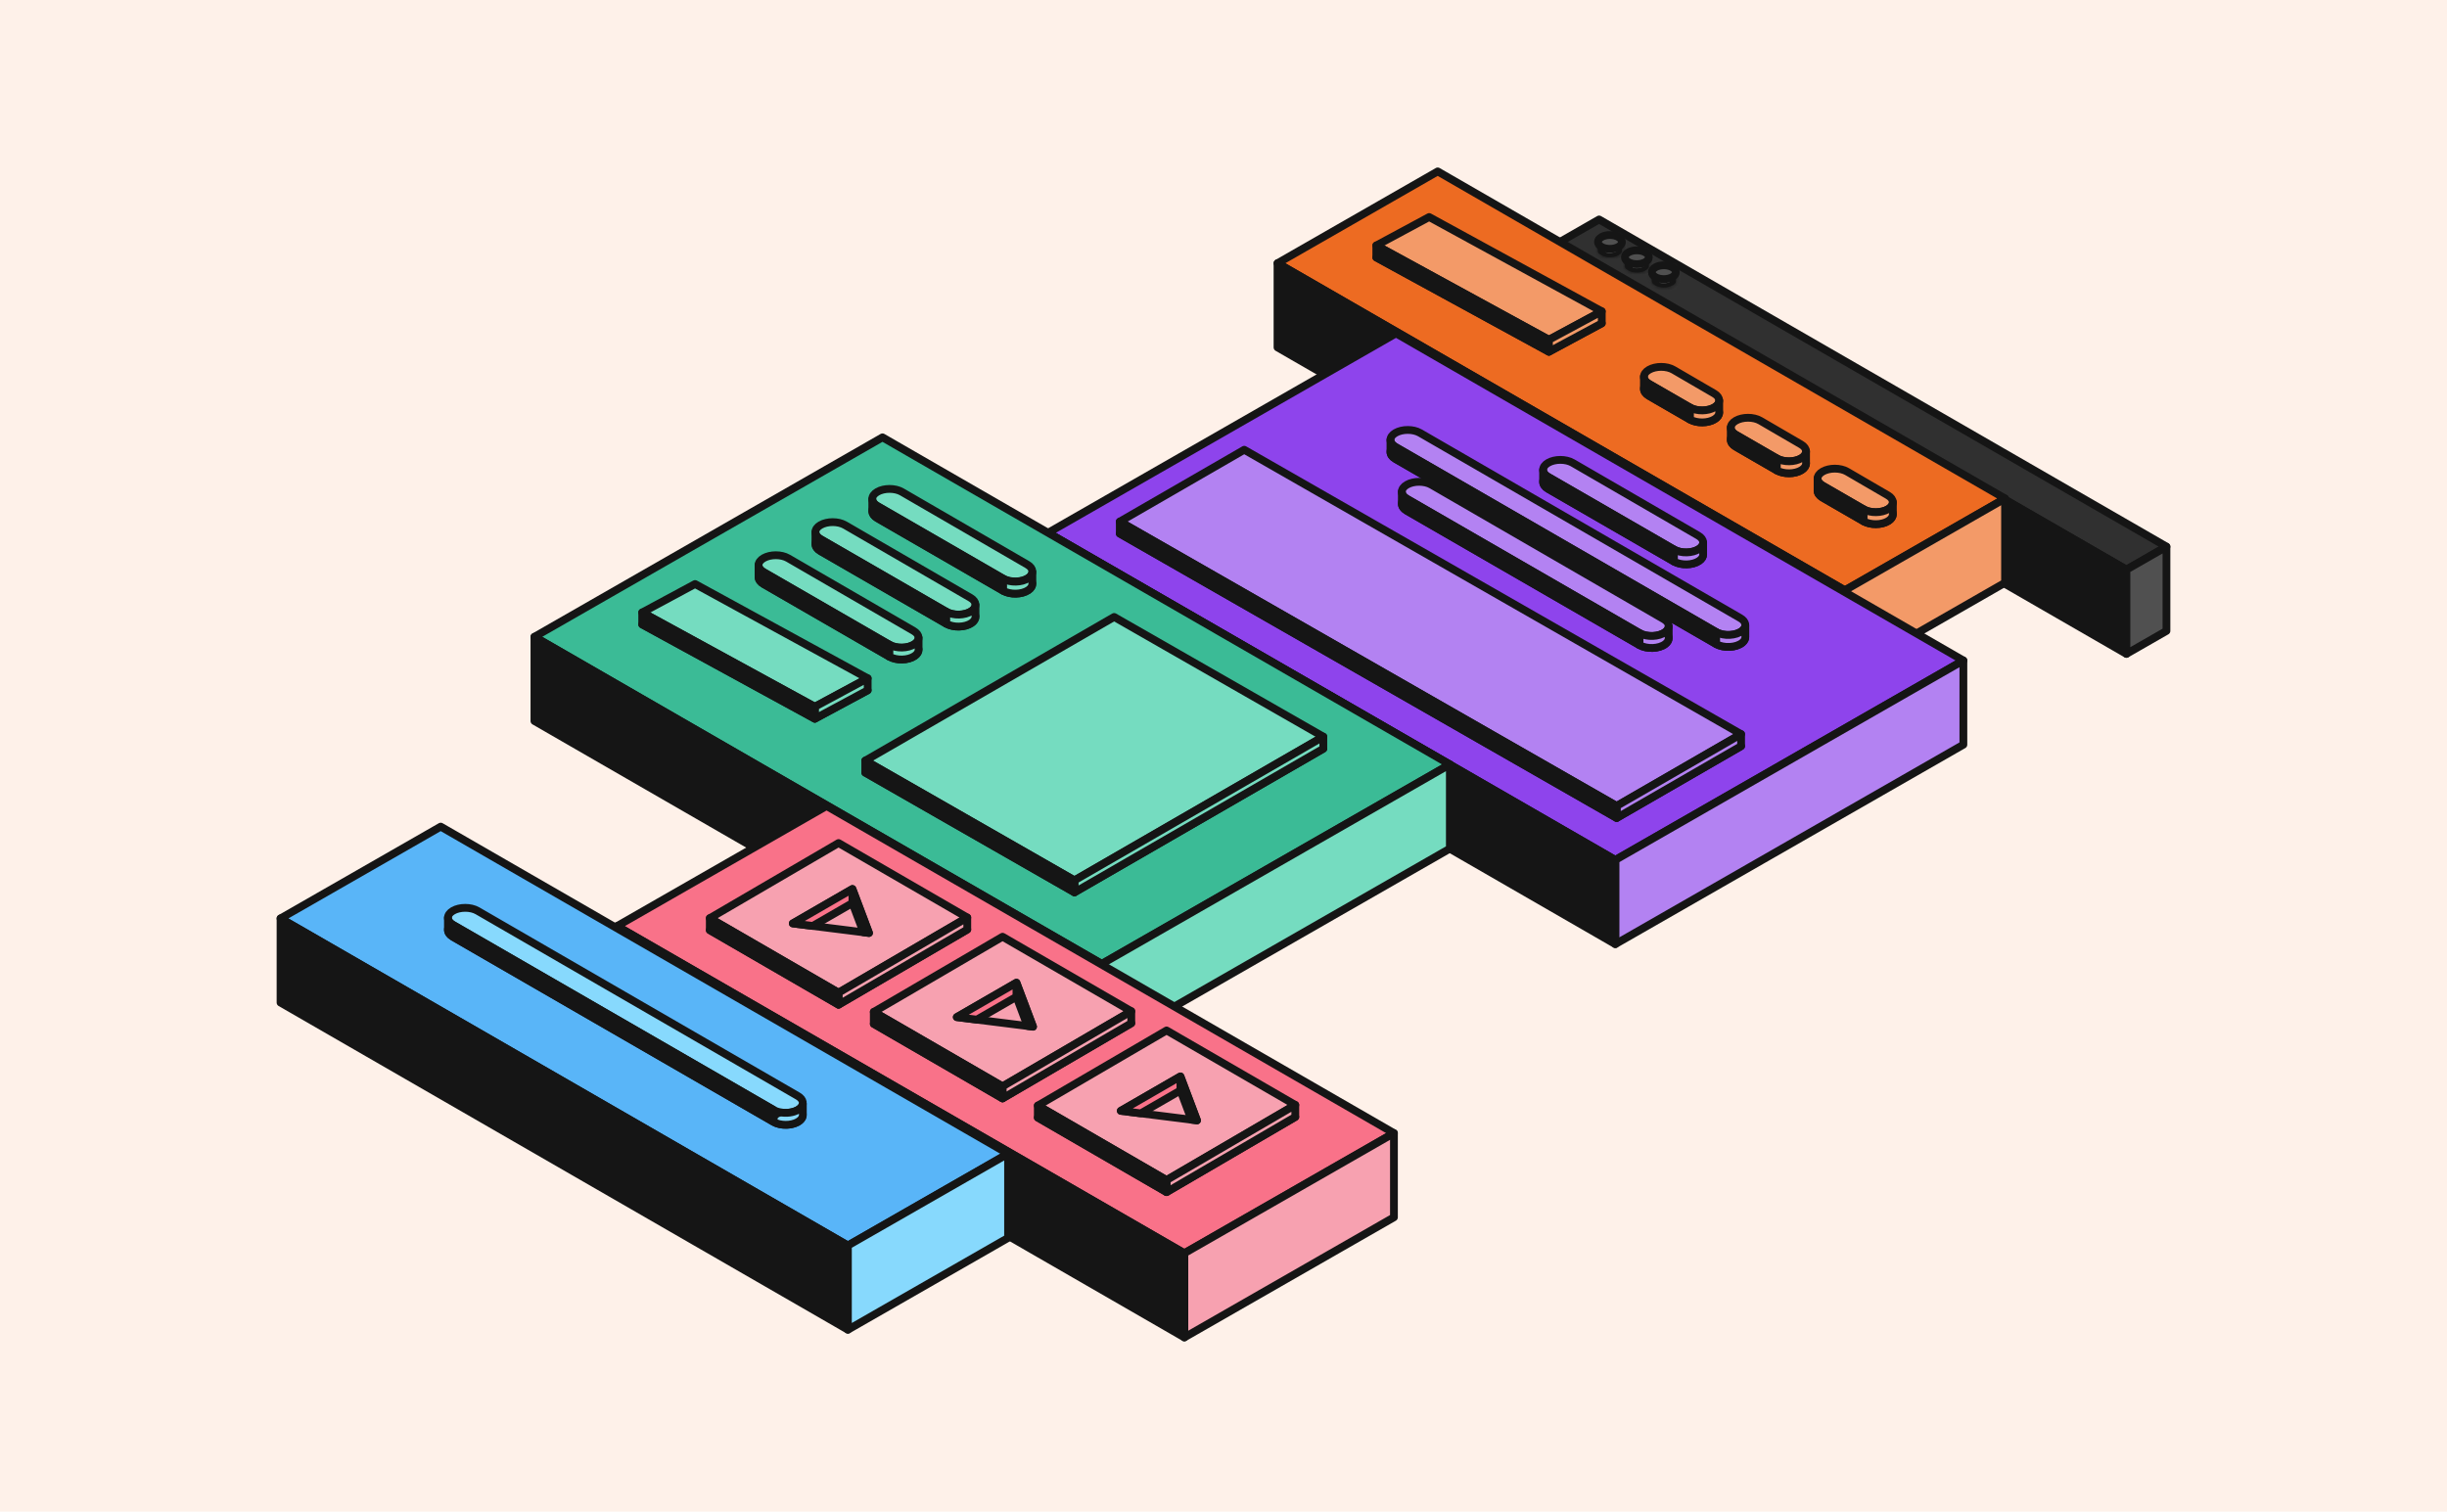 <svg width="628" height="388" viewBox="0 0 628 388" fill="none" xmlns="http://www.w3.org/2000/svg">
<rect width="628" height="388" fill="#FEF1E9"/>
<path d="M400.115 62.227L545.724 146.189L556 140.298L410.392 56.336L400.115 62.227Z" fill="#303030" stroke="#151515" stroke-width="2" stroke-linecap="round" stroke-linejoin="round"/>
<path d="M411.001 65.504C412.202 66.199 414.15 66.199 415.35 65.504C415.952 65.155 416.25 64.811 416.25 64.473V62.051C416.234 61.61 415.929 61.172 415.347 60.836C414.147 60.143 412.202 60.143 411.003 60.836C410.42 61.172 410.12 61.61 410.104 62.051V64.473C410.104 64.811 410.4 65.155 411.001 65.504Z" fill="#151515"/>
<mask id="mask0_990_189" style="mask-type:alpha" maskUnits="userSpaceOnUse" x="410" y="60" width="7" height="7">
<path d="M411.001 65.505C412.202 66.201 414.15 66.201 415.35 65.505C415.952 65.157 416.25 64.813 416.25 64.475V62.067C416.234 61.626 415.929 61.188 415.347 60.852C414.147 60.159 412.202 60.159 411.003 60.852C410.42 61.188 410.12 61.626 410.104 62.067V64.475C410.104 64.813 410.4 65.157 411.001 65.505Z" fill="#9E00FF"/>
</mask>
<g mask="url(#mask0_990_189)">
<rect x="412.095" y="58.363" width="6.58" height="9.653" fill="#717171"/>
<path d="M410.958 65.417C412.158 66.112 414.106 66.112 415.307 65.417C415.908 65.069 416.207 64.725 416.207 64.386V62.051C416.19 61.61 415.885 61.172 415.303 60.836C414.103 60.143 412.158 60.143 410.959 60.836C410.376 61.172 410.076 61.61 410.06 62.051V64.386C410.06 64.725 410.356 65.069 410.958 65.417Z" stroke="#151515" stroke-width="2" stroke-linejoin="bevel"/>
</g>
<path d="M415.35 63.358C414.15 64.051 412.204 64.051 411.004 63.358C409.803 62.665 409.803 61.541 411.004 60.848C412.204 60.155 414.15 60.155 415.35 60.848C416.551 61.541 416.551 62.665 415.35 63.358Z" fill="#505050" stroke="#151515" stroke-width="2"/>
<path d="M417.914 69.425C419.115 70.121 421.062 70.121 422.263 69.425C422.864 69.077 423.163 68.733 423.163 68.395V65.973C423.146 65.532 422.842 65.094 422.259 64.758C421.059 64.065 419.114 64.065 417.915 64.758C417.332 65.094 417.033 65.532 417.016 65.973V68.395C417.016 68.733 417.312 69.077 417.914 69.425Z" fill="#151515"/>
<mask id="mask1_990_189" style="mask-type:alpha" maskUnits="userSpaceOnUse" x="417" y="64" width="7" height="6">
<path d="M417.914 69.427C419.115 70.123 421.062 70.123 422.263 69.427C422.864 69.079 423.163 68.735 423.163 68.397V65.989C423.146 65.548 422.842 65.11 422.259 64.774C421.059 64.081 419.114 64.081 417.915 64.774C417.332 65.11 417.033 65.548 417.016 65.989V68.397C417.016 68.735 417.312 69.079 417.914 69.427Z" fill="#9E00FF"/>
</mask>
<g mask="url(#mask1_990_189)">
<rect x="419.007" y="62.285" width="6.58" height="9.653" fill="#717171"/>
<path d="M417.868 69.339C419.069 70.034 421.016 70.034 422.217 69.339C422.818 68.991 423.117 68.646 423.117 68.308V65.973C423.1 65.532 422.796 65.094 422.213 64.758C421.013 64.065 419.068 64.065 417.869 64.758C417.286 65.094 416.987 65.532 416.97 65.973V68.308C416.97 68.646 417.266 68.991 417.868 69.339Z" stroke="#151515" stroke-width="2" stroke-linejoin="bevel"/>
</g>
<path d="M422.262 67.284C421.062 67.977 419.116 67.977 417.916 67.284C416.716 66.591 416.716 65.467 417.916 64.774C419.116 64.081 421.062 64.081 422.262 64.774C423.463 65.467 423.463 66.591 422.262 67.284Z" fill="#505050" stroke="#151515" stroke-width="2"/>
<path d="M424.836 73.269C426.037 73.965 427.985 73.965 429.185 73.269C429.787 72.921 430.085 72.577 430.085 72.238V69.817C430.069 69.376 429.764 68.938 429.182 68.602C427.982 67.909 426.037 67.909 424.837 68.602C424.255 68.938 423.955 69.376 423.938 69.817V72.238C423.938 72.577 424.235 72.921 424.836 73.269Z" fill="#151515"/>
<mask id="mask2_990_189" style="mask-type:alpha" maskUnits="userSpaceOnUse" x="423" y="68" width="8" height="6">
<path d="M424.837 73.267C426.038 73.963 427.985 73.963 429.186 73.267C429.788 72.919 430.086 72.575 430.086 72.236V69.829C430.07 69.388 429.765 68.95 429.183 68.613C427.983 67.921 426.038 67.921 424.838 68.613C424.256 68.95 423.956 69.388 423.939 69.829V72.236C423.939 72.575 424.236 72.919 424.837 73.267Z" fill="#9E00FF"/>
</mask>
<g mask="url(#mask2_990_189)">
<rect x="425.931" y="66.129" width="6.58" height="9.653" fill="#717171"/>
<path d="M424.792 73.183C425.992 73.878 427.94 73.878 429.141 73.183C429.742 72.835 430.04 72.49 430.04 72.152V69.817C430.024 69.376 429.719 68.938 429.137 68.602C427.937 67.909 425.992 67.909 424.793 68.602C424.21 68.938 423.91 69.376 423.894 69.817V72.152C423.894 72.49 424.19 72.835 424.792 73.183Z" stroke="#151515" stroke-width="2" stroke-linejoin="bevel"/>
</g>
<path d="M429.185 71.124C427.985 71.817 426.039 71.817 424.839 71.124C423.638 70.43 423.638 69.307 424.839 68.614C426.039 67.921 427.985 67.921 429.185 68.614C430.385 69.307 430.385 70.43 429.185 71.124Z" fill="#505050" stroke="#151515" stroke-width="2"/>
<path d="M400.115 62.27L545.724 146.232V167.841L400.115 83.879V62.27Z" fill="#151515" stroke="#151515" stroke-width="2" stroke-linecap="round" stroke-linejoin="round"/>
<path d="M545.723 167.84V146.231L556 140.34V161.949L545.723 167.84Z" fill="#505050" stroke="#151515" stroke-width="2" stroke-linecap="round" stroke-linejoin="round"/>
<path d="M327.865 67.563L473.474 151.526L514.581 127.962L368.973 44L327.865 67.563Z" fill="#ED6B22" stroke="#151515" stroke-width="2" stroke-linecap="round" stroke-linejoin="round"/>
<path d="M327.865 67.562L473.474 151.525V173.134L327.865 89.172V67.562Z" fill="#151515" stroke="#151515" stroke-width="2" stroke-linecap="round" stroke-linejoin="round"/>
<path d="M473.473 173.134V151.524L514.58 127.961V149.571L473.473 173.134Z" fill="#F39A68" stroke="#151515" stroke-width="2" stroke-linecap="round" stroke-linejoin="round"/>
<path d="M366.78 58.781L411.077 82.985L397.515 90.284L353.218 66.081L366.78 58.781Z" fill="#F39A68" stroke="#151515" stroke-width="2" stroke-linejoin="round"/>
<path d="M366.78 55.707L411.077 79.911L397.515 87.21L353.218 63.007L366.78 55.707Z" fill="#F39A68" stroke="#151515" stroke-width="2" stroke-linejoin="round"/>
<path d="M353.218 63.008L397.515 87.211V90.285L353.218 66.081V63.008Z" fill="#151515" stroke="#151515" stroke-width="2" stroke-linejoin="round"/>
<path d="M397.516 87.21L411.078 79.91V82.984L397.516 90.283V87.21Z" fill="#F39A68" stroke="#151515" stroke-width="2" stroke-linejoin="round"/>
<path d="M423.196 97.991C424.931 96.99 427.745 96.993 429.472 97.999L439.944 104.096C441.606 105.064 441.648 106.617 440.038 107.614C438.341 108.665 435.473 108.695 433.713 107.678L423.196 101.607C421.467 100.608 421.467 98.99 423.196 97.991Z" fill="#151515" stroke="#151515" stroke-width="2"/>
<path d="M423.196 94.917C424.931 93.915 427.745 93.919 429.472 94.924L439.944 101.022C441.606 101.99 441.648 103.543 440.038 104.54C438.341 105.591 435.473 105.62 433.713 104.604L423.196 98.533C421.467 97.534 421.467 95.915 423.196 94.917Z" fill="#F39A68" stroke="#151515" stroke-width="2"/>
<path d="M423.196 98.534L433.713 104.606V107.679L423.196 101.607C422.328 101.106 421.895 100.448 421.899 99.79L421.902 96.817C421.898 96.755 421.898 96.694 421.902 96.633L421.902 96.817C421.94 97.441 422.372 98.058 423.196 98.534Z" fill="#151515"/>
<path d="M433.713 104.606L423.196 98.534C422.291 98.011 421.859 97.318 421.902 96.633L421.899 99.79C421.895 100.448 422.328 101.106 423.196 101.607L433.713 107.679V104.606Z" stroke="#151515" stroke-width="2" stroke-linejoin="round"/>
<path d="M433.715 104.603C435.475 105.619 438.343 105.59 440.04 104.539C440.815 104.059 441.207 103.45 441.22 102.84V102.777C441.221 102.798 441.221 102.819 441.22 102.84V105.913C441.207 106.523 440.815 107.132 440.04 107.612C438.343 108.664 435.475 108.693 433.715 107.677V104.603Z" fill="#F39A68"/>
<path d="M440.04 104.539C438.343 105.59 435.475 105.619 433.715 104.603V107.677C435.475 108.693 438.343 108.664 440.04 107.612C440.815 107.132 441.207 106.523 441.22 105.913V102.777C441.234 103.408 440.842 104.043 440.04 104.539Z" stroke="#151515" stroke-width="2" stroke-linejoin="round"/>
<path d="M445.485 111.054C447.219 110.052 450.033 110.056 451.76 111.061L462.232 117.159C463.894 118.126 463.936 119.679 462.326 120.677C460.63 121.728 457.761 121.757 456.001 120.741L445.485 114.669C443.755 113.671 443.755 112.052 445.485 111.054Z" fill="#151515" stroke="#151515" stroke-width="2"/>
<path d="M445.485 107.979C447.219 106.978 450.033 106.981 451.76 107.987L462.232 114.084C463.894 115.052 463.936 116.605 462.326 117.602C460.63 118.654 457.761 118.683 456.001 117.667L445.485 111.595C443.755 110.597 443.755 108.978 445.485 107.979Z" fill="#F39A68" stroke="#151515" stroke-width="2"/>
<path d="M445.485 111.596L456.001 117.668V120.742L445.485 114.67C444.616 114.168 444.183 113.51 444.188 112.853L444.19 109.879C444.187 109.818 444.187 109.757 444.19 109.695L444.19 109.879C444.228 110.503 444.66 111.12 445.485 111.596Z" fill="#151515"/>
<path d="M456.001 117.668L445.485 111.596C444.579 111.074 444.147 110.38 444.19 109.695L444.188 112.853C444.183 113.51 444.616 114.168 445.485 114.67L456.001 120.742V117.668Z" stroke="#151515" stroke-width="2" stroke-linejoin="round"/>
<path d="M456.001 117.666C457.761 118.682 460.63 118.653 462.326 117.601C463.101 117.121 463.494 116.512 463.506 115.902V115.84C463.507 115.861 463.507 115.881 463.506 115.902V118.976C463.494 119.586 463.101 120.195 462.326 120.675C460.63 121.726 457.761 121.755 456.001 120.739V117.666Z" fill="#F39A68"/>
<path d="M462.326 117.601C460.63 118.653 457.761 118.682 456.001 117.666V120.739C457.761 121.755 460.63 121.726 462.326 120.675C463.101 120.195 463.494 119.586 463.506 118.976V115.84C463.52 116.471 463.128 117.105 462.326 117.601Z" stroke="#151515" stroke-width="2" stroke-linejoin="round"/>
<path d="M467.762 124.116C469.496 123.115 472.311 123.118 474.038 124.124L484.509 130.221C486.172 131.189 486.213 132.742 484.604 133.739C482.907 134.79 480.038 134.82 478.278 133.803L467.762 127.732C466.032 126.733 466.032 125.114 467.762 124.116Z" fill="#151515" stroke="#151515" stroke-width="2"/>
<path d="M467.762 121.042C469.496 120.04 472.311 120.044 474.038 121.05L484.509 127.147C486.172 128.115 486.213 129.668 484.604 130.665C482.907 131.716 480.038 131.745 478.278 130.729L467.762 124.658C466.032 123.659 466.032 122.04 467.762 121.042Z" fill="#F39A68" stroke="#151515" stroke-width="2"/>
<path d="M467.762 124.659L478.278 130.731V133.804L467.762 127.732C466.893 127.231 466.461 126.573 466.465 125.915L466.468 122.942C466.464 122.88 466.464 122.819 466.468 122.758L466.468 122.942C466.506 123.566 466.937 124.183 467.762 124.659Z" fill="#151515"/>
<path d="M478.278 130.731L467.762 124.659C466.856 124.136 466.425 123.443 466.468 122.758L466.465 125.915C466.461 126.573 466.893 127.231 467.762 127.732L478.278 133.804V130.731Z" stroke="#151515" stroke-width="2" stroke-linejoin="round"/>
<path d="M478.278 130.728C480.038 131.744 482.907 131.715 484.604 130.664C485.379 130.184 485.771 129.575 485.784 128.965V128.902C485.784 128.923 485.784 128.944 485.784 128.965V132.038C485.771 132.648 485.379 133.257 484.604 133.737C482.907 134.789 480.038 134.818 478.278 133.802V130.728Z" fill="#F39A68"/>
<path d="M484.604 130.664C482.907 131.715 480.038 131.744 478.278 130.728V133.802C480.038 134.818 482.907 134.789 484.604 133.737C485.379 133.257 485.771 132.648 485.784 132.038V128.902C485.797 129.533 485.405 130.168 484.604 130.664Z" stroke="#151515" stroke-width="2" stroke-linejoin="round"/>
<path d="M268.948 136.776L414.557 220.738L503.881 169.536L358.272 85.574L268.948 136.776Z" fill="#8E44EC" stroke="#151515" stroke-width="2" stroke-linecap="round" stroke-linejoin="round"/>
<path d="M414.557 242.346V220.737L503.881 169.535L503.881 191.145L414.557 242.346Z" fill="#B382F2" stroke="#151515" stroke-width="2" stroke-linecap="round" stroke-linejoin="round"/>
<path d="M268.948 136.773L414.557 220.736V242.345L268.948 158.383V136.773Z" fill="#151515" stroke="#151515" stroke-width="2" stroke-linecap="round" stroke-linejoin="round"/>
<path d="M397.323 121.867C399.057 120.866 401.868 120.867 403.599 121.87L435.822 140.543C437.435 141.478 437.537 142.97 436.057 143.975C434.396 145.103 431.42 145.173 429.606 144.126L397.323 125.487C395.592 124.487 395.592 122.867 397.323 121.867Z" fill="#B382F2" stroke="#151515" stroke-width="2"/>
<path d="M397.323 118.793C399.057 117.792 401.868 117.793 403.599 118.796L435.822 137.469C437.435 138.404 437.537 139.896 436.057 140.901C434.396 142.029 431.42 142.099 429.606 141.051L397.323 122.413C395.592 121.413 395.592 119.792 397.323 118.793Z" fill="#B382F2" stroke="#151515" stroke-width="2"/>
<path d="M397.323 122.414L429.606 141.052V144.126L397.323 125.487C396.466 124.993 396.033 124.346 396.025 123.697L396.024 120.613C396.029 121.265 396.461 121.916 397.323 122.414Z" fill="#151515" stroke="#151515" stroke-width="2" stroke-linejoin="round"/>
<path d="M429.604 141.051C431.417 142.098 434.393 142.029 436.055 140.901C436.753 140.426 437.099 139.843 437.1 139.262V142.335C437.099 142.917 436.753 143.5 436.055 143.974C434.393 145.102 431.417 145.172 429.604 144.125V141.051Z" fill="#B382F2" stroke="#151515" stroke-width="2" stroke-linejoin="round"/>
<path d="M358.146 114.184C359.879 113.183 362.69 113.184 364.422 114.185L446.642 161.732C448.135 162.595 448.351 163.95 447.156 164.956C445.602 166.263 442.374 166.435 440.433 165.314L358.146 117.806C356.414 116.806 356.414 115.184 358.146 114.184Z" fill="#B382F2" stroke="#151515" stroke-width="2"/>
<path d="M358.146 111.11C359.879 110.109 362.69 110.109 364.422 111.111L446.642 158.657C448.135 159.521 448.351 160.875 447.156 161.881C445.602 163.189 442.374 163.361 440.433 162.24L358.146 114.731C356.414 113.731 356.414 112.11 358.146 111.11Z" fill="#B382F2" stroke="#151515" stroke-width="2"/>
<path d="M358.146 114.73L440.433 162.239V165.312L358.146 117.804C357.265 117.295 356.832 116.626 356.847 115.959V112.956C356.847 112.932 356.847 112.907 356.847 112.883V112.956C356.863 113.599 357.296 114.24 358.146 114.73Z" fill="#151515"/>
<path d="M358.146 114.73L440.433 162.239V165.312L358.146 117.804C357.265 117.295 356.832 116.626 356.847 115.959V112.883C356.831 113.55 357.264 114.221 358.146 114.73Z" stroke="#151515" stroke-width="2" stroke-linejoin="round"/>
<path d="M440.437 162.24C442.378 163.361 445.606 163.189 447.16 161.882C447.66 161.46 447.913 160.978 447.929 160.496V163.475C447.945 163.988 447.693 164.506 447.16 164.955C445.606 166.263 442.378 166.435 440.437 165.313V162.24Z" fill="#B382F2" stroke="#151515" stroke-width="2" stroke-linejoin="round"/>
<path d="M361.072 127.496C362.805 126.495 365.616 126.496 367.348 127.498L426.977 162C428.524 162.895 428.692 164.311 427.371 165.319C425.764 166.546 422.65 166.67 420.766 165.582L361.072 131.118C359.339 130.118 359.339 128.496 361.072 127.496Z" fill="#B382F2" stroke="#151515" stroke-width="2"/>
<path d="M361.072 124.422C362.805 123.421 365.616 123.422 367.348 124.424L426.977 158.926C428.524 159.82 428.692 161.237 427.371 162.245C425.764 163.471 422.65 163.596 420.766 162.508L361.072 128.043C359.339 127.043 359.339 125.422 361.072 124.422Z" fill="#B382F2" stroke="#151515" stroke-width="2"/>
<path d="M361.072 128.042L420.766 162.507V165.58L361.072 131.116C360.191 130.607 359.758 129.938 359.773 129.272V126.264C359.772 126.242 359.772 126.221 359.773 126.199V126.264C359.787 126.908 360.22 127.55 361.072 128.042Z" fill="#151515"/>
<path d="M361.072 128.042L420.766 162.507V165.58L361.072 131.116C360.191 130.607 359.758 129.938 359.773 129.272V126.199C359.758 126.865 360.191 127.534 361.072 128.042Z" stroke="#151515" stroke-width="2" stroke-linejoin="round"/>
<path d="M420.768 162.508C422.651 163.596 425.765 163.472 427.373 162.245C427.946 161.807 428.239 161.293 428.26 160.777V163.851C428.239 164.366 427.946 164.881 427.373 165.319C425.765 166.545 422.651 166.669 420.768 165.582V162.508Z" fill="#B382F2" stroke="#151515" stroke-width="2" stroke-linejoin="round"/>
<path d="M287.386 136.96L414.903 209.955L446.837 191.514L319.32 118.52L287.386 136.96Z" fill="#B382F2" stroke="#151515" stroke-width="2" stroke-linejoin="round"/>
<path d="M287.386 133.886L414.903 206.881L446.837 188.44L319.32 115.445L287.386 133.886Z" fill="#B382F2" stroke="#151515" stroke-width="2" stroke-linejoin="round"/>
<path d="M446.837 188.441L414.902 206.882V209.956L446.837 191.515V188.441Z" fill="#B382F2" stroke="#151515" stroke-width="2" stroke-linejoin="round"/>
<path d="M287.386 133.887L414.903 206.882V209.955L287.386 136.96V133.887Z" fill="#151515" stroke="#151515" stroke-width="2" stroke-linejoin="round"/>
<path d="M137.159 163.459L282.767 247.422L372.091 196.22L226.483 112.258L137.159 163.459Z" fill="#3BBB96" stroke="#151515" stroke-width="2" stroke-linecap="round" stroke-linejoin="round"/>
<path d="M282.768 269.03V247.42L372.092 196.219L372.092 217.828L282.768 269.03Z" fill="#75DCC0" stroke="#151515" stroke-width="2" stroke-linecap="round" stroke-linejoin="round"/>
<path d="M137.159 163.461L282.767 247.423V269.033L137.159 185.071V163.461Z" fill="#151515" stroke="#151515" stroke-width="2" stroke-linecap="round" stroke-linejoin="round"/>
<path d="M285.93 161.434L339.622 192.168L275.753 229.05L222.062 198.315L285.93 161.434Z" fill="#75DCC0" stroke="#151515" stroke-width="2" stroke-linejoin="round"/>
<path d="M285.93 158.359L339.622 189.094L275.753 225.976L222.062 195.241L285.93 158.359Z" fill="#75DCC0" stroke="#151515" stroke-width="2" stroke-linejoin="round"/>
<path d="M275.752 225.975L339.621 189.094V192.167L275.752 229.049V225.975Z" fill="#75DCC0" stroke="#151515" stroke-width="2" stroke-linejoin="round"/>
<path d="M222.062 195.242L275.753 225.977V229.05L222.062 198.316V195.242Z" fill="#151515" stroke="#151515" stroke-width="2" stroke-linejoin="round"/>
<path d="M178.384 152.98L222.681 177.184L209.119 184.484L164.822 160.28L178.384 152.98Z" fill="#151515" stroke="#151515" stroke-width="2" stroke-linejoin="round"/>
<path d="M178.384 149.906L222.681 174.11L209.119 181.409L164.822 157.206L178.384 149.906Z" fill="#75DCC0" stroke="#151515" stroke-width="2" stroke-linejoin="round"/>
<path d="M209.12 181.409L222.682 174.109V177.183L209.12 184.482V181.409Z" fill="#75DCC0" stroke="#151515" stroke-width="2" stroke-linejoin="round"/>
<path d="M164.822 157.207L209.119 181.411V184.484L164.822 160.28V157.207Z" fill="#151515" stroke="#151515" stroke-width="2" stroke-linejoin="round"/>
<path d="M210.572 137.832C212.306 136.831 215.117 136.832 216.848 137.835L249.071 156.508C250.684 157.443 250.786 158.935 249.306 159.94C247.645 161.068 244.669 161.138 242.855 160.09L210.572 141.452C208.841 140.452 208.841 138.831 210.572 137.832Z" fill="#151515" stroke="#151515" stroke-width="2" stroke-linejoin="round"/>
<path d="M210.572 134.769C212.306 133.768 215.117 133.77 216.848 134.773L249.071 153.446C250.684 154.38 250.786 155.872 249.306 156.877C247.645 158.006 244.669 158.075 242.855 157.028L210.572 138.389C208.841 137.39 208.841 135.769 210.572 134.769Z" fill="#75DCC0" stroke="#151515" stroke-width="2" stroke-linejoin="round"/>
<path d="M210.572 138.38L242.855 157.018V160.092L210.572 141.453C209.744 140.975 209.312 140.355 209.276 139.729L209.273 136.582C209.279 137.233 209.712 137.883 210.572 138.38Z" fill="#151515" stroke="#151515" stroke-width="2" stroke-linejoin="round"/>
<path d="M242.853 157.018C244.666 158.065 247.642 157.996 249.304 156.867C249.979 156.408 250.325 155.848 250.348 155.285V158.359C250.325 158.921 249.979 159.482 249.304 159.941C247.642 161.069 244.666 161.139 242.853 160.091V157.018Z" fill="#75DCC0" stroke="#151515" stroke-width="2" stroke-linejoin="round"/>
<path d="M195.971 146.285C197.705 145.284 200.517 145.285 202.247 146.288L234.471 164.961C236.083 165.896 236.185 167.388 234.706 168.393C233.044 169.521 230.068 169.591 228.254 168.544L195.971 149.905C194.24 148.905 194.24 147.285 195.971 146.285Z" fill="#151515" stroke="#151515" stroke-width="2" stroke-linejoin="round"/>
<path d="M195.971 143.265C197.705 142.264 200.517 142.266 202.247 143.269L234.471 161.942C236.083 162.876 236.185 164.368 234.706 165.374C233.044 166.502 230.068 166.571 228.254 165.524L195.971 146.885C194.24 145.886 194.24 144.265 195.971 143.265Z" fill="#75DCC0" stroke="#151515" stroke-width="2" stroke-linejoin="round"/>
<path d="M195.971 146.833L228.254 165.471V168.545L195.971 149.906C195.144 149.428 194.712 148.809 194.675 148.183L194.673 145.035C194.678 145.686 195.111 146.336 195.971 146.833Z" fill="#151515" stroke="#151515" stroke-width="2" stroke-linejoin="round"/>
<path d="M228.252 165.471C230.066 166.518 233.042 166.449 234.703 165.32C235.379 164.861 235.725 164.301 235.748 163.738V166.812C235.725 167.374 235.379 167.935 234.703 168.394C233.042 169.522 230.066 169.592 228.252 168.544V165.471Z" fill="#75DCC0" stroke="#151515" stroke-width="2" stroke-linejoin="round"/>
<path d="M225.167 129.379C226.9 128.378 229.712 128.379 231.443 129.382L263.666 148.055C265.279 148.99 265.381 150.482 263.901 151.487C262.239 152.615 259.264 152.685 257.45 151.637L225.167 132.999C223.435 131.999 223.435 130.378 225.167 129.379Z" fill="#151515" stroke="#151515" stroke-width="2" stroke-linejoin="round"/>
<path d="M225.167 126.246C226.9 125.245 229.712 125.246 231.443 126.249L263.666 144.922C265.279 145.857 265.381 147.349 263.901 148.354C262.239 149.482 259.264 149.552 257.45 148.505L225.167 129.866C223.435 128.866 223.435 127.246 225.167 126.246Z" fill="#75DCC0" stroke="#151515" stroke-width="2" stroke-linejoin="round"/>
<path d="M225.167 129.926L257.45 148.565V151.639L225.167 133C224.339 132.522 223.907 131.902 223.871 131.276L223.868 128.129C223.874 128.78 224.306 129.43 225.167 129.926Z" fill="#151515" stroke="#151515" stroke-width="2" stroke-linejoin="round"/>
<path d="M257.447 148.565C259.261 149.612 262.237 149.542 263.898 148.414C264.574 147.955 264.92 147.395 264.943 146.832V149.905C264.92 150.468 264.574 151.029 263.898 151.488C262.237 152.616 259.261 152.685 257.447 151.638V148.565Z" fill="#75DCC0" stroke="#151515" stroke-width="2" stroke-linejoin="round"/>
<path d="M158.347 237.721L303.955 321.683L357.741 290.853L212.132 206.891L158.347 237.721Z" fill="#F97289" stroke="#151515" stroke-width="2" stroke-linecap="round" stroke-linejoin="round"/>
<path d="M303.955 343.292V321.682L357.741 290.852V312.461L303.955 343.292Z" fill="#F7A1B0" stroke="#151515" stroke-width="2" stroke-linecap="round" stroke-linejoin="round"/>
<path d="M158.347 237.723L303.955 321.685V343.294L158.347 259.332V237.723Z" fill="#151515" stroke="#151515" stroke-width="2" stroke-linecap="round" stroke-linejoin="round"/>
<path d="M299.387 305.989L266.348 286.863L299.387 267.57L332.427 286.695L299.387 305.989Z" fill="#F7A1B0" stroke="#151515" stroke-width="2" stroke-linejoin="round"/>
<path d="M299.387 302.914L266.348 283.789L299.387 264.496L332.427 283.621L299.387 302.914Z" fill="#F7A1B0" stroke="#151515" stroke-width="2" stroke-linejoin="round"/>
<path d="M302.949 276.297L307.201 287.588L287.643 285.133L302.949 276.297Z" fill="#F7A1B0" stroke="#151515" stroke-width="2" stroke-linecap="round" stroke-linejoin="round"/>
<path d="M307.201 287.588L302.949 276.297L287.643 285.133L292.776 285.778L302.949 279.905L305.775 287.409L307.201 287.588Z" fill="#F97289"/>
<path d="M302.949 276.297L307.201 287.588L305.775 287.409L302.949 279.905M302.949 276.297L287.643 285.133L292.776 285.778L302.949 279.905M302.949 276.297V279.905" stroke="#151515" stroke-width="2" stroke-linecap="round" stroke-linejoin="round"/>
<path d="M299.384 302.914L332.424 283.621V286.695L299.384 305.988V302.914Z" fill="#F7A1B0" stroke="#151515" stroke-width="2" stroke-linejoin="round"/>
<path d="M299.387 302.914L266.348 283.789V286.863L299.387 305.988V302.914Z" fill="#151515" stroke="#151515" stroke-width="2" stroke-linejoin="round"/>
<path d="M215.205 257.883L182.165 238.758L215.205 219.465L248.245 238.59L215.205 257.883Z" fill="#F7A1B0" stroke="#151515" stroke-width="2" stroke-linejoin="round"/>
<path d="M215.205 254.809L182.165 235.684L215.205 216.391L248.245 235.516L215.205 254.809Z" fill="#F7A1B0" stroke="#151515" stroke-width="2" stroke-linejoin="round"/>
<path d="M218.769 228.191L223.02 239.483L203.462 237.028L218.769 228.191Z" fill="#F7A1B0" stroke="#151515" stroke-width="2" stroke-linecap="round" stroke-linejoin="round"/>
<path d="M223.02 239.483L218.769 228.191L203.462 237.028L208.595 237.672L218.769 231.799L221.594 239.304L223.02 239.483Z" fill="#F97289"/>
<path d="M218.769 228.191L223.02 239.483L221.594 239.304L218.769 231.799M218.769 228.191L203.462 237.028L208.595 237.672L218.769 231.799M218.769 228.191V231.799" stroke="#151515" stroke-width="2" stroke-linecap="round" stroke-linejoin="round"/>
<path d="M215.201 254.809L248.241 235.516V238.589L215.201 257.882V254.809Z" fill="#F7A1B0" stroke="#151515" stroke-width="2" stroke-linejoin="round"/>
<path d="M215.205 254.809L182.165 235.684V238.757L215.205 257.882V254.809Z" fill="#151515" stroke="#151515" stroke-width="2" stroke-linejoin="round"/>
<path d="M257.294 281.934L224.254 262.809L257.294 243.516L290.333 262.641L257.294 281.934Z" fill="#F7A1B0" stroke="#151515" stroke-width="2" stroke-linejoin="round"/>
<path d="M257.294 278.86L224.254 259.735L257.294 240.441L290.333 259.567L257.294 278.86Z" fill="#F7A1B0" stroke="#151515" stroke-width="2" stroke-linejoin="round"/>
<path d="M260.863 252.242L265.115 263.533L245.557 261.079L260.863 252.242Z" fill="#F7A1B0" stroke="#151515" stroke-width="2" stroke-linecap="round" stroke-linejoin="round"/>
<path d="M265.115 263.533L260.863 252.242L245.557 261.079L250.69 261.723L260.863 255.85L263.689 263.354L265.115 263.533Z" fill="#F97289"/>
<path d="M260.863 252.242L265.115 263.533L263.689 263.354L260.863 255.85M260.863 252.242L245.557 261.079L250.69 261.723L260.863 255.85M260.863 252.242V255.85" stroke="#151515" stroke-width="2" stroke-linecap="round" stroke-linejoin="round"/>
<path d="M257.29 278.86L290.33 259.566V262.64L257.29 281.933V278.86Z" fill="#F7A1B0" stroke="#151515" stroke-width="2" stroke-linejoin="round"/>
<path d="M257.294 278.86L224.254 259.734V262.808L257.294 281.933V278.86Z" fill="#151515" stroke="#151515" stroke-width="2" stroke-linejoin="round"/>
<path d="M72 235.743L217.608 319.705L258.716 296.142L113.108 212.18L72 235.743Z" fill="#59B5F8" stroke="#151515" stroke-width="2" stroke-linecap="round" stroke-linejoin="round"/>
<path d="M116.26 236.852C117.994 235.851 120.804 235.852 122.536 236.853L204.757 284.4C206.25 285.263 206.465 286.618 205.27 287.624C203.716 288.931 200.489 289.103 198.547 287.982L116.26 240.474C114.528 239.473 114.528 237.852 116.26 236.852Z" fill="#B382F2" stroke="#151515" stroke-width="2"/>
<path d="M116.26 233.777C117.994 232.777 120.804 232.777 122.536 233.779L204.757 281.325C206.25 282.189 206.465 283.543 205.27 284.549C203.716 285.857 200.489 286.029 198.547 284.908L116.26 237.399C114.528 236.399 114.528 234.778 116.26 233.777Z" fill="#87D9FD" stroke="#151515" stroke-width="2"/>
<path d="M116.26 237.398L198.547 284.906V287.98L116.26 240.472C115.379 239.963 114.946 239.293 114.961 238.627V235.624C114.961 235.599 114.961 235.575 114.961 235.551V235.624C114.977 236.267 115.41 236.908 116.26 237.398Z" fill="#151515"/>
<path d="M116.26 237.398L198.547 284.906V287.98L116.26 240.472C115.379 239.963 114.946 239.293 114.961 238.627V235.551C114.945 236.218 115.378 236.889 116.26 237.398Z" stroke="#151515" stroke-width="2" stroke-linejoin="round"/>
<path d="M200.735 285.595C202.403 285.799 204.222 285.435 205.274 284.55C205.774 284.128 206.028 283.646 206.043 283.164V286.143C206.059 286.656 205.807 287.174 205.274 287.623C203.894 288.785 201.192 289.05 199.245 288.309C198.8 288.14 198.551 287.689 198.551 287.213C198.551 286.189 199.718 285.47 200.735 285.595Z" fill="#87D9FD" stroke="#151515" stroke-width="2"/>
<path d="M72 235.742L217.608 319.704V341.314L72 257.352V235.742Z" fill="#151515" stroke="#151515" stroke-width="2" stroke-linecap="round" stroke-linejoin="round"/>
<path d="M217.608 341.313V319.704L258.716 296.141V317.75L217.608 341.313Z" fill="#87D9FD" stroke="#151515" stroke-width="2" stroke-linecap="round" stroke-linejoin="round"/>
</svg>
